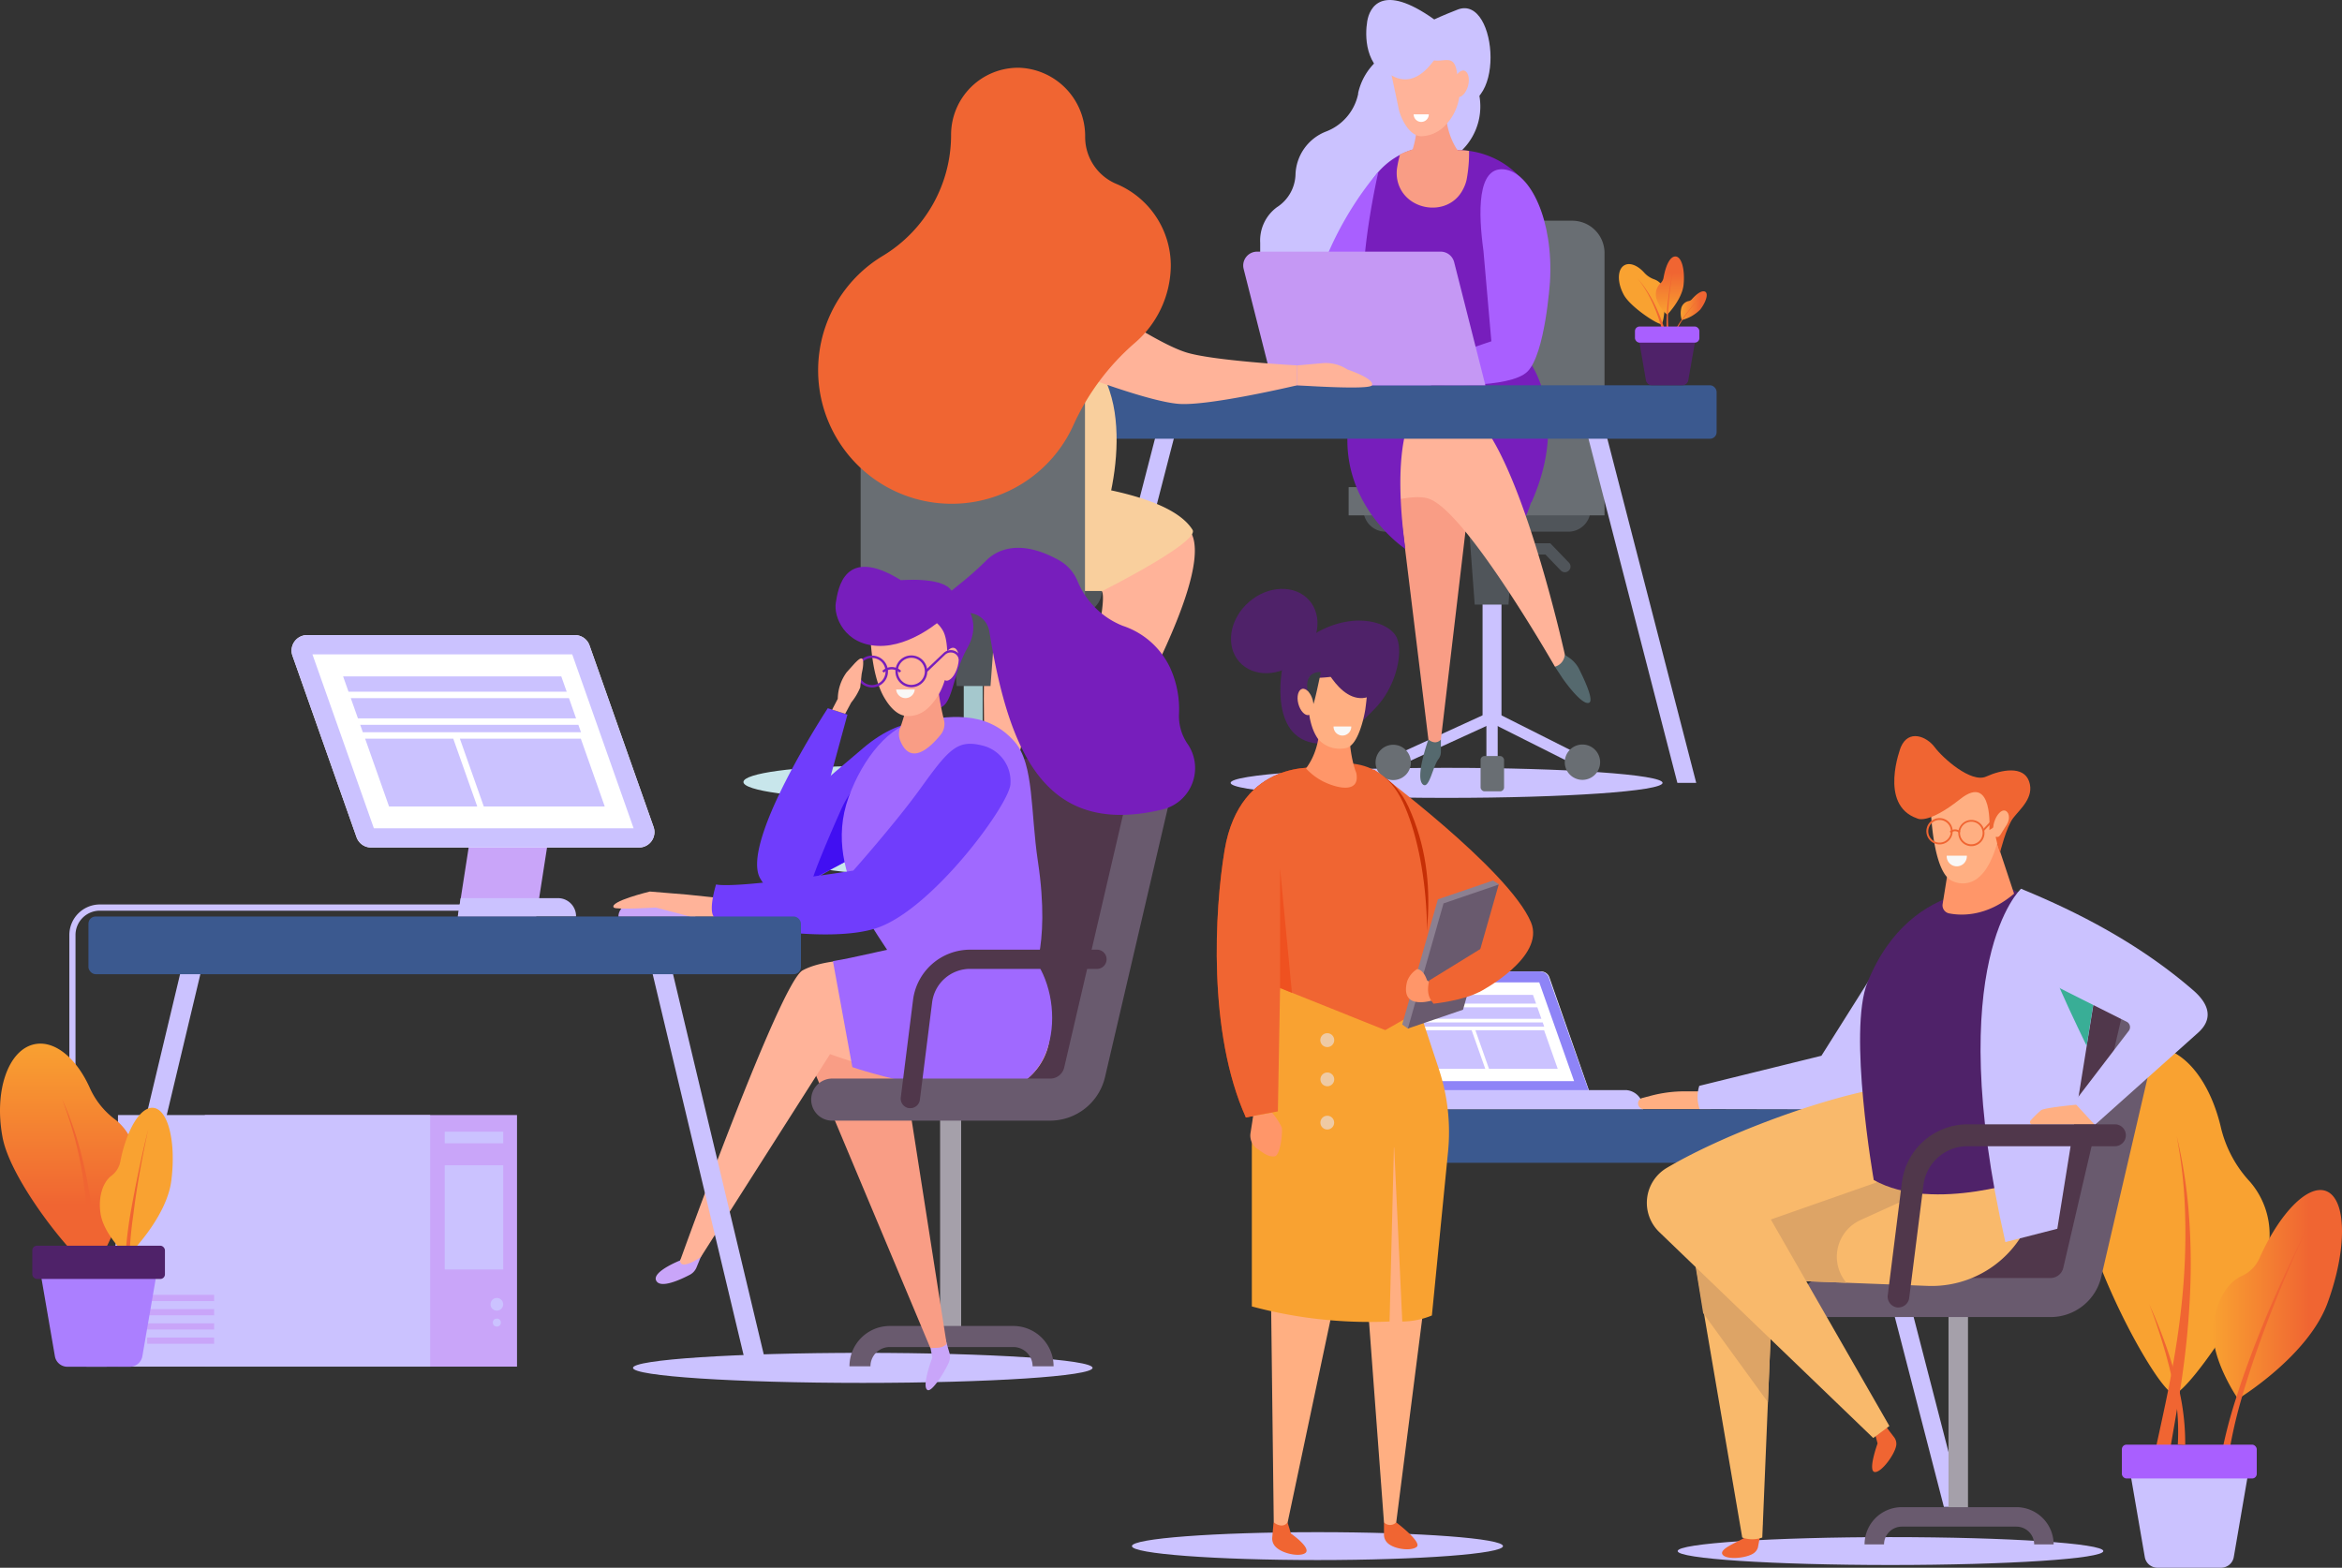 <svg xmlns="http://www.w3.org/2000/svg" xmlns:xlink="http://www.w3.org/1999/xlink" width="696" height="465.962" viewBox="0 0 696 465.962"><rect x="0" y="0" width="696" height="465.962" fill="#333333" stroke="none"/><defs><style>.a{fill:#f9a231;}.b{fill:#c8e6eb;}.c{fill:#50555a;}.d{fill:#cbc2ff;}.e{fill:#696e73;}.f{fill:#55696e;}.g{fill:#f99d85;}.h{fill:#771ebc;}.i{fill:#ffb399;}.j{fill:#a95fff;}.k{fill:#fff;}.l{fill:#3b598f;}.m{fill:#c598f4;}.n{fill:#823264;}.o{fill:#f9cf9d;}.p{fill:#a5c8cd;}.q{fill:#b4d7dc;}.r{fill:#f06532;}.s{fill:#4f2269;}.t{fill:url(#a);}.u{fill:url(#b);}.v{fill:#c9a5f9;}.w{fill:#50374b;}.x{fill:#a5a0aa;}.y{fill:#695a6e;}.z{fill:#703dfc;}.aa{fill:#410ff2;}.ab{fill:#a069ff;}.ac{fill:#f9f8f7;}.ad{fill:url(#c);}.ae{fill:#ab7fff;}.af{fill:url(#d);}.ag{fill:#8e84f7;}.ah{fill:#ffaf82;}.ai{fill:#f9b96b;}.aj{fill:#dda466;}.ak{fill:#ff9669;}.al{fill:#39ae96;}.am{fill:#c62f06;}.an{fill:#373c41;}.ao{fill:#8c8091;}.ap{fill:#efcaa3;}.aq{fill:#ef5120;}</style><linearGradient id="a" x1="0.503" y1="1" x2="0.503" y2="0.001" gradientUnits="objectBoundingBox"><stop offset="0" stop-color="#f9a231"/><stop offset="0.72" stop-color="#f06532"/></linearGradient><linearGradient id="b" x1="-0.005" y1="0.503" x2="1" y2="0.503" xlink:href="#a"/><linearGradient id="c" x1="0.5" y1="0" x2="0.5" y2="1" xlink:href="#a"/><linearGradient id="d" x1="0" y1="0.5" x2="1" y2="0.5" xlink:href="#a"/></defs><g transform="translate(0.002 0.002)"><g transform="translate(-0.002 -0.002)"><path class="a" d="M297.268,51.33a7.232,7.232,0,0,1-3.087-2.064c-1.9-2.1-4.212-3.037-5.806-2.165-2.148,1.158-2.232,5.118-.2,8.827s10.337,9.045,11.176,8.642,1.594-8.944.52-10.907a4.732,4.732,0,0,0-2.6-2.332Z" transform="translate(194.401 31.72)"/><path class="b" d="M201.651,140.415c0,2.6-15.673,4.715-35,4.715s-34.987-2.114-34.987-4.715,15.673-4.715,34.987-4.715S201.651,137.881,201.651,140.415Z" transform="translate(89.274 92.013)"/><path class="c" d="M286.514,104.828a1.678,1.678,0,0,1-1.208-.52l-4.548-4.732h-15.79a1.678,1.678,0,1,1,0-3.356h17.217l5.538,5.756a1.678,1.678,0,0,1-1.208,2.853Z" transform="translate(178.525 65.244)"/><path class="c" d="M302.39,96.828H248.038a6.6,6.6,0,0,1-6.578-6.578h67.491a6.578,6.578,0,0,1-6.561,6.578Z" transform="translate(163.723 61.197)"/><rect class="d" width="5.621" height="65.427" transform="translate(440.59 148.98)"/><path class="c" d="M271.883,116.23H261.848L260.17,93.61h13.391Z" transform="translate(176.409 63.475)"/><path class="d" d="M247.73,142.764l-1.41-3.054,30.188-13.81,27.5,13.844-1.493,2.987-26.077-13.106Z" transform="translate(167.019 85.369)"/><path class="e" d="M244.44,39.09h57.053a9.6,9.6,0,0,1,9.6,9.6v77.979H244.44Z" transform="translate(165.744 26.508)"/><ellipse class="d" cx="64.185" cy="4.464" rx="64.185" ry="4.464" transform="translate(365.716 228.217)"/><path class="d" d="M194.388,182.767,222.243,74.952l-5.252-1.342L188.8,182.767Z" transform="translate(128.018 49.914)"/><path class="d" d="M313.913,182.767,285.722,73.61l-5.252,1.342,27.839,107.814Z" transform="translate(190.174 49.914)"/><path class="d" d="M267.656,8.1A18.257,18.257,0,0,0,252.3,22.224a1.581,1.581,0,0,0,0,.268,15.321,15.321,0,0,1-9.565,11.193,14.2,14.2,0,0,0-9.061,12.921h0a11.981,11.981,0,0,1-5.538,9.582,12.283,12.283,0,0,0-4.95,10.555V81.425a2.014,2.014,0,0,0,3.591,1.275c2.3-2.853,5.37-5.823,8.138-5.789a10.991,10.991,0,0,0,10.622-9.179,9.666,9.666,0,0,1,6.712-7.266,14.4,14.4,0,0,0,8.592-7.618,15.287,15.287,0,0,1,11.931-8.575h.235a18.24,18.24,0,1,0-5.286-36.1Z" transform="translate(151.321 5.416)"/><rect class="e" width="53.412" height="8.39" transform="translate(400.787 144.785)"/><path class="f" d="M257.657,131.014v3.625a3.524,3.524,0,0,1-.738,2.182c-1.678,2.249-2.735,8.877-4.531,7.585-2.618-1.9,1.561-13.424,1.561-13.424Z" transform="translate(170.549 88.813)"/><path class="g" d="M275.167,65.955,261.558,181.27s-1.376,1.8-3.708,0L246.1,85.2c-.839-8.39,0-16.16,1.678-28.342Z" transform="translate(166.648 38.557)"/><path class="f" d="M275.38,119.521l2.131,3.239c.537.822,5.907,8.39,8.021,7.467,1.477-.688-1.326-6.712-3-10.068a9.01,9.01,0,0,0-3-3.356l-1.208-.822Z" transform="translate(186.722 78.643)"/><path class="d" d="M269.1,2.854c-4.8,1.879-6.93,2.92-6.93,2.92-15.606-11.109-19.247-3.49-19.918.554s-.889,13.676,7.618,17.1c4.564,1.846,8.155-1.141,10.5-4.313-.319,4.229.487,9.733,6.074,11.528C283.98,36.23,281.245-1.928,269.1,2.854Z" transform="translate(164.06 0.002)"/><path class="h" d="M271.693,27.042A25.355,25.355,0,0,1,289.8,34.727c7.367,7.87,2.752,29.517,3.356,55.543,0,0,11.746,15.908.369,41.464l-9.045-.52,3.138-11.9s-11.914,3.708-45.827-5.84c-3.457-10.656,2.215-17.452.94-22.3-3.356-12.9-9.162-35.239,2.752-54.083a22.2,22.2,0,0,1,26.211-10.051Z" transform="translate(161.597 17.581)"/><path class="g" d="M268.122,35.865a42.891,42.891,0,0,0,.738-8.592,20.137,20.137,0,0,0-3.356-.235,22.771,22.771,0,0,0-17.166,1.275,37.69,37.69,0,0,0-.873,4.011,10.672,10.672,0,0,0,0,3.1c1.51,9.682,15.1,11.964,19.549,3.356a11.2,11.2,0,0,0,1.108-2.92Z" transform="translate(167.719 17.584)"/><path class="g" d="M260.809,16s-2.366,10.521,3.641,18.559a18.341,18.341,0,0,1-5.219,3.943c-4.766,2.332-10.706,3.205-9.464-2.819,0,0,3.138-6.276,2.064-17.334Z" transform="translate(169.243 10.852)"/><path class="i" d="M266.336,14.752a15.1,15.1,0,0,1-3.541,15.455,10.068,10.068,0,0,1-7.266,3.222c-3.742-.268-6.108-5.89-6.578-8.239-.722-3.658-3.121-14.633-3.121-14.633a82.743,82.743,0,0,1,13.693.336c3.02.42,5.621-1.527,6.578,2.567A6.843,6.843,0,0,1,266.336,14.752Z" transform="translate(166.686 7.066)"/><path class="i" d="M257.51,15.883c-.571,2.148,0,4.162,1.141,4.48s2.618-1.191,3.188-3.356,0-4.162-1.141-4.48S258.064,13.719,257.51,15.883Z" transform="translate(174.454 8.468)"/><path class="d" d="M264.515,8.754s-6.293,15.774-15.807,10.286S242.9,6.069,252.181,5.734,264.615,3.15,264.515,8.754Z" transform="translate(164.866 3.398)"/><path class="g" d="M273.087,89.856l-.805,3.725,1.141,3.356a1.879,1.879,0,0,1-1.678,2.483h-4.212a1.678,1.678,0,0,1-1.544-2.165l1.678-4.514.873-3.792Z" transform="translate(180.306 60.315)"/><path class="h" d="M276.462,60.92s21.261,43.763-4.262,62.725L253.59,73.4Z" transform="translate(171.948 41.31)"/><path class="i" d="M246.4,102.966c5.655-1.678,11.511-2.819,14.817-1.477,11.31,4.564,37.135,49.8,37.135,49.8a4.011,4.011,0,0,0,2.937-3.658s-11.746-53.311-25.171-69.2a52.457,52.457,0,0,0-12.1-9.313L242.343,70.6S238.735,105.282,246.4,102.966Z" transform="translate(163.747 46.869)"/><path class="h" d="M265.908,71.649s-16.462-.386-10.068,47.153c0,0-17.217-11.31-17.217-32.269a53.5,53.5,0,0,1,3.994-21.143Z" transform="translate(161.795 44.34)"/><path class="g" d="M254.58,68.62s8.625,1.443,11.226,3.776a22.251,22.251,0,0,1,3.994,6.36,1.024,1.024,0,0,1-1.443,1.326L259.765,75.3l-8.155-3.071Z" transform="translate(170.605 46.53)"/><path class="j" d="M271.053,54.267,273.4,81.115,250.43,88.851l6.343,5.185s22.033,1.292,27.335-3.91S290.82,63.4,290.82,63.4c1.091-18.173-5.789-32.638-13.726-33.393S269.493,42.873,271.053,54.267Z" transform="translate(169.805 20.326)"/><path class="j" d="M252.873,30.46s-19.532,21.244-21.7,51.113c-.839,11.478,33.276,17.8,33.276,17.8l4.313-5.319L250.306,80.1a80.545,80.545,0,0,1-1.846-17.015C248.443,49.825,252.873,30.46,252.873,30.46Z" transform="translate(156.74 20.656)"/><path class="k" d="M250.36,20.25a2.249,2.249,0,1,0,4.5,0Z" transform="translate(169.758 13.734)"/><rect class="l" width="196.146" height="15.891" rx="1.95" transform="translate(313.998 114.513)"/><path class="m" d="M292.139,84.289H229.061L220.3,49.722a4.128,4.128,0,0,1,4.011-5.152h54.536a4.145,4.145,0,0,1,4.011,3.121Z" transform="translate(149.29 30.224)"/><circle class="e" cx="5.252" cy="5.252" r="5.252" transform="translate(408.791 221.354)"/><path class="e" d="M287.625,137.122a5.252,5.252,0,1,1-5.235-5.252,5.252,5.252,0,0,1,5.235,5.252Z" transform="translate(187.902 89.417)"/><rect class="d" width="3.356" height="16.831" transform="translate(441.731 213.131)"/><rect class="e" width="6.981" height="10.488" rx="1.15" transform="translate(440.003 224.71)"/><path class="i" d="M175.521,182.845s-5.034-68.43,4.8-86.05c5.89-10.572,21.479-9.162,17.619,11.075L180.555,180.5Z" transform="translate(118.14 61.229)"/><path class="b" d="M241.578,154.514c0,2.467-22.184,4.48-49.553,4.48s-49.536-2.014-49.536-4.48S164.674,150,192.009,150,241.578,152.047,241.578,154.514Z" transform="translate(96.617 101.709)"/><path class="n" d="M175.109,146.761s4.145,10.068,8.592,10.068-3.557-12.434-3.557-12.434S173.431,141.29,175.109,146.761Z" transform="translate(118.552 97.314)"/><path class="n" d="M187.573,142.36l-1.292,4.85a3.742,3.742,0,0,0,.738,3.356c2.5,3.037,8.189,9.431,10.588,7.8,3-2.014-5.235-12.082-5.235-12.082Z" transform="translate(126.224 96.529)"/><path class="i" d="M172,119.283l38.78-.839c3.1,4.044-14.1,64.823-14.1,64.823a8.055,8.055,0,0,0,5.252,2.316s44.586-69.656,35.239-84.775C227.375,85.085,172,84.38,172,84.38Z" transform="translate(116.626 57.216)"/><path class="o" d="M196.449,118.528H210.8s29.181-14.649,26.983-18.257C228,84.548,172,84.38,172,84.38v34.9l22.553-.487A6.712,6.712,0,0,1,196.449,118.528Z" transform="translate(116.626 57.216)"/><path class="o" d="M195.194,49.11s25.422,16.78,28.929,40.055-9.766,49.016-9.766,49.016H172.289s-15.941-13.995-14.163-43.243S195.194,49.11,195.194,49.11Z" transform="translate(107.125 33.302)"/><path class="c" d="M160.142,119.248a1.678,1.678,0,0,1-1.225-2.836l5.538-5.772h17.217a1.678,1.678,0,1,1,0,3.356H165.9l-4.547,4.732A1.678,1.678,0,0,1,160.142,119.248Z" transform="translate(107.442 75.022)"/><rect class="p" width="5.621" height="65.427" transform="translate(292.033 238.604) rotate(180)"/><path class="c" d="M170.108,130.65H180.16l1.678-22.62H168.43Z" transform="translate(114.206 73.252)"/><path class="q" d="M212.178,157.184,183.45,144.045l-26.06,13.122-1.51-3,27.5-13.844,30.188,13.81Z" transform="translate(105.696 95.146)"/><path class="e" d="M186.72,151.576a5.252,5.252,0,1,0,5.252-5.236,5.252,5.252,0,0,0-5.252,5.236Z" transform="translate(126.607 99.228)"/><path class="e" d="M153.2,151.576a5.252,5.252,0,1,0,5.252-5.236,5.252,5.252,0,0,0-5.252,5.236Z" transform="translate(103.879 99.228)"/><rect class="q" width="3.356" height="16.831" transform="translate(287.536 237.329)"/><rect class="e" width="6.981" height="10.488" rx="1.15" transform="translate(292.603 259.412) rotate(180)"/><path class="c" d="M154.9,104.68a6.578,6.578,0,0,0,6.578,6.561H215.83a6.561,6.561,0,0,0,6.561-6.561Z" transform="translate(105.032 70.981)"/><path class="e" d="M.017,0H57.07a9.6,9.6,0,0,1,9.6,9.6V78a9.6,9.6,0,0,1-9.6,9.6H9.6A9.6,9.6,0,0,1,0,78V0Z" transform="translate(322.439 177.372) rotate(180)"/><path class="i" d="M181.107,61.994a11.746,11.746,0,0,0,7.417,11.427c10.907,4.279,30.373,11.511,38.947,12.2,8.91.722,35.239-5.521,35.239-5.521V74.193s-25.171-1.376-33.074-3.893c-7.014-2.232-19.717-10.32-30.2-17.519a11.746,11.746,0,0,0-18.341,9.212Z" transform="translate(122.79 34.413)"/><path class="r" d="M249.7,70.817a26.345,26.345,0,0,0-16.143-24.281,15.1,15.1,0,0,1-9.313-13.877h0A20.355,20.355,0,0,0,204.7,12a19.935,19.935,0,0,0-20.3,19.918h0A41.951,41.951,0,0,1,164.121,67.9a39.686,39.686,0,1,0,56.751,50.056,71.551,71.551,0,0,1,17.972-24.03A30.641,30.641,0,0,0,249.7,70.817Z" transform="translate(98.244 8.138)"/><path class="i" d="M229.77,65.006l7.3-.654a11.746,11.746,0,0,1,7.551,1.863s8.172,2.718,7.3,4.7c-.654,1.477-22.15,0-22.15,0Z" transform="translate(155.797 43.6)"/><path class="s" d="M303.256,74.315h-9.011a1.829,1.829,0,0,1-1.812-1.51L290.1,59.28h17.3l-2.366,13.525a1.829,1.829,0,0,1-1.779,1.51Z" transform="translate(196.703 40.198)"/><path class="r" d="M290,49.32a28.989,28.989,0,0,1,2.953,3.893,38.067,38.067,0,0,1,2.383,4.279,48.663,48.663,0,0,1,1.9,4.531c.554,1.544,1.074,3.071,1.594,4.615l-.839.269c-.453-1.561-.906-3.138-1.376-4.665a46.626,46.626,0,0,0-1.678-4.564,37.423,37.423,0,0,0-2.165-4.346A28.412,28.412,0,0,0,290,49.32Z" transform="translate(196.635 33.444)"/><path class="t" d="M301.493,53.824c.453-4.464-.571-8.206-2.282-8.39s-3.021,2.635-3.675,6.326a2.785,2.785,0,0,1-.973,1.678,4.648,4.648,0,0,0-1.141,4.514,10.773,10.773,0,0,0,3.205,4.782S301.057,58.22,301.493,53.824Z" transform="translate(198.835 30.803)"/><path class="r" d="M297.374,46.93c-.621,3.255-1.124,6.544-1.46,9.85-.151,1.678-.269,3.356-.319,5.034a34.477,34.477,0,0,0,.2,4.933h-.571a35.78,35.78,0,0,1,0-5.034,42.488,42.488,0,0,1,.453-5.034C296.065,53.441,296.669,50.169,297.374,46.93Z" transform="translate(200.119 31.824)"/><path class="u" d="M303.487,56.992c1.678-2.232,2.383-4.547,1.544-5.2s-2.484.369-4.044,2.148a1.678,1.678,0,0,1-1.057.571,2.92,2.92,0,0,0-2.1,2.03,6.8,6.8,0,0,0,.134,3.591A11.545,11.545,0,0,0,303.487,56.992Z" transform="translate(201.824 34.984)"/><path class="r" d="M304.472,52.39c-1.41,1.527-2.752,3.121-4.011,4.766-.621.822-1.225,1.678-1.8,2.534a21.246,21.246,0,0,0-1.527,2.685l-.319-.151a22.734,22.734,0,0,1,1.678-2.685c.6-.856,1.242-1.678,1.9-2.5A55.729,55.729,0,0,1,304.472,52.39Z" transform="translate(201.26 35.526)"/><rect class="j" width="19.146" height="4.799" rx="1.37" transform="translate(485.88 97.044)"/><path class="v" d="M132.392,163.882H109.52a3.742,3.742,0,0,1,3.742-3.742h19.13Z" transform="translate(74.262 108.585)"/><path class="i" d="M141.242,159.94l-10.756-1.124-11.008-.906s-12.183,2.937-10.739,4.749c.587.738,12.485,0,12.485,0l10.4,2.735h10.521Z" transform="translate(73.652 107.073)"/><path class="h" d="M178.815,121.972c-4.917,8.642-4.128,18.005-9.229,18.005s-9.246-8.055-9.246-18.005S164.485,104,169.586,104,184.521,111.92,178.815,121.972Z" transform="translate(108.721 70.52)"/><rect class="v" width="92.779" height="74.774" transform="translate(60.866 331.416)"/><rect class="d" width="92.779" height="74.774" transform="translate(35.058 331.416)"/><path class="w" d="M214.643,232.834h-54.6V134.4l75.378.151Z" transform="translate(108.517 91.132)"/><path class="d" d="M248.676,244.084c0,2.467-30.574,4.464-68.279,4.464s-68.3-2-68.3-4.464,30.574-4.464,68.3-4.464S248.676,241.617,248.676,244.084Z" transform="translate(76.012 162.476)"/><rect class="x" width="6.259" height="70.377" transform="translate(279.38 326.835)"/><path class="y" d="M211.1,246.841h-6.242a5.722,5.722,0,0,0-5.722-5.722H162.4a5.722,5.722,0,0,0-5.722,5.722H150.44A11.981,11.981,0,0,1,162.4,234.86h36.732A11.981,11.981,0,0,1,211.1,246.841Z" transform="translate(102.008 159.248)"/><path class="z" d="M155.087,125.44l5.84,1.9-9.2,33.779c-1.007,3.792-10.169,20.841-10.169,20.841a13.525,13.525,0,0,1-6.377-5.638C128.406,166.116,155.087,125.44,155.087,125.44Z" transform="translate(90.917 85.057)"/><path class="z" d="M137.55,157.693c3.507-3.071,15.774-13.794,25.825-22.251,11.881-10.068,25.54-10.974,22.754,3.977,0,0-1.93,16.277-29.5,30.624-6.125,3.188-13.156,7.82-17.418,10.169C139.211,180.212,137.584,162.24,137.55,157.693Z" transform="translate(93.268 86.801)"/><path class="aa" d="M143.954,168.114c1.393-4.464,6.712-16.68,8.659-20.976a33.561,33.561,0,0,1,7.367-10.068v22.352c-2.316,1.493-4.85,2.97-7.669,4.447s-5.705,3-8.39,4.48A1.679,1.679,0,0,1,143.954,168.114Z" transform="translate(97.587 92.942)"/><path class="v" d="M169.592,236.73l1.41,4.833a4.262,4.262,0,0,1-.185,2.886c-1.275,2.886-5.034,8.91-6.326,8.172-1.863-1.024,1.426-9.615,1.426-9.615l-.537-2.886Z" transform="translate(111.148 160.516)"/><path class="g" d="M169.943,174.05l16.78,107.395c-1.326,1.292-2.551,1.124-4.85,1.191L139.52,181.685Z" transform="translate(94.604 118.016)"/><path class="ab" d="M171.517,128.214c8.39-1.225,20.371-3.792,29.013,6.242,5.705,6.595,4.615,20.774,6.83,35.44,3.994,26.563-2.4,36.061-2.4,36.061s-31.883,3.071-39.753-4.866c-.94-5.118-22.771-26.379-14.1-50.241C155.391,139.021,163.445,129.389,171.517,128.214Z" transform="translate(101.085 86.109)"/><path class="g" d="M162.217,122.13h8.675a78.59,78.59,0,0,0,1.678,9.011,5.034,5.034,0,0,1-.973,4.413c-2.869,3.557-8.927,9.6-12.048,1.678a5.034,5.034,0,0,1,0-3.658A48.865,48.865,0,0,0,162.217,122.13Z" transform="translate(107.951 82.812)"/><path class="i" d="M177.071,122.418a19.7,19.7,0,0,1-3.474,11.629c-1.443,1.9-3.809,5.152-8.39,5.034-2.819,0-5.034-2.45-6.544-4.866-5.034-7.836-4.547-23.157-4.547-23.157s16.059-6.611,21.513,2.484C176.819,115.437,177.071,118.978,177.071,122.418Z" transform="translate(104.491 73.731)"/><path class="ac" d="M164.231,122.13a2.769,2.769,0,0,1-5.521,0Z" transform="translate(107.615 82.812)"/><path class="h" d="M179.9,115.677s-9.28,8.625-19.314,8.222-13.206-8.776-12.535-12.82,2.433-17.217,19.331-6.712C167.4,104.417,191.449,102.1,179.9,115.677Z" transform="translate(100.332 68.072)"/><path class="i" d="M166.926,119c-.688,2.668-.2,5.034,1.091,5.454s2.92-1.561,3.625-4.229.218-5.118-1.091-5.454S167.631,116.319,166.926,119Z" transform="translate(112.975 77.8)"/><path class="v" d="M130.146,222.15l-1.9,4.648a4.33,4.33,0,0,1-1.947,2.148c-2.786,1.46-8.91,4.313-10.068,1.678s7.115-5.907,7.115-5.907l2.752-3.608Z" transform="translate(78.74 149.925)"/><path class="i" d="M229.5,196.91c3.356-10.454-3.927-21.378-14.767-23.207-17.183-2.886-46.683-6.611-57.892-.487-6.712,3.675-36.4,86.3-36.4,86.3.185,3.021,6.142-1.074,6.142-1.074L165.009,198.1s46.264,16.7,57.993,7.8a18.307,18.307,0,0,0,6.494-8.994Z" transform="translate(81.667 115.209)"/><path class="ab" d="M147.51,173.285c12.971-2.131,34.735-8.927,49-7.283,16.394,1.879,21.714,30.758,9.38,41.716-.386.336-.789.671-1.225,1.007-10.823,8.206-45.206-1.779-51.382-3.943Z" transform="translate(100.021 112.388)"/><path class="z" d="M206.741,132.327a10.907,10.907,0,0,1,8.071,11.276c0,5.672-22.687,36.8-39.333,42.756-14.549,5.185-46.851-.856-48.814-3.222-1.678-2.114.654-9.582.654-9.582,6.8,1.275,40.793-4.128,40.793-4.128s12.7-14.314,19.985-24.449C196.656,133.083,199.14,130.347,206.741,132.327Z" transform="translate(85.476 89.328)"/><path class="y" d="M214.7,242.067H150.25a6.259,6.259,0,1,1,0-12.5H214.7a4.262,4.262,0,0,0,4.162-3.356l20.22-86.906a6.259,6.259,0,1,1,12.183,2.836L230.981,229.1A16.78,16.78,0,0,1,214.7,242.067Z" transform="translate(97.415 91.01)"/><path class="v" d="M104.381,171.781H81.09l3.625-23.291h23.291Z" transform="translate(54.986 100.686)"/><path class="w" d="M162.375,215.313h-.369a2.853,2.853,0,0,1-2.467-3.188l3.641-29a17.1,17.1,0,0,1,16.931-14.918H217.9a2.853,2.853,0,0,1,0,5.705h-37.79a11.377,11.377,0,0,0-11.26,9.934l-3.641,28.98A2.853,2.853,0,0,1,162.375,215.313Z" transform="translate(108.162 114.057)"/><path class="d" d="M21.341,293.622l30.054-126L45.74,166.04,15.3,293.622Z" transform="translate(10.377 112.585)"/><path class="d" d="M150.371,293.622,119.932,166.04l-5.672,1.577,30.07,126Z" transform="translate(77.476 112.585)"/><path class="k" d="M159.206,169.493a4.581,4.581,0,0,1-4.329,6.125H75.271a4.581,4.581,0,0,1-4.329-3.071L51.9,118.615a4.6,4.6,0,0,1,4.346-6.125h79.606a4.581,4.581,0,0,1,4.329,3.071Z" transform="translate(35.014 76.276)"/><path class="d" d="M127.21,124.347,125.6,119.8H60.76l1.611,4.547Z" transform="translate(41.201 81.233)"/><path class="d" d="M129.074,129.674l-2.114-6.024H62.12l2.131,6.024Z" transform="translate(42.123 83.843)"/><path class="d" d="M129.4,130.578l-.772-2.2H63.79l.772,2.2Z" transform="translate(43.256 87.05)"/><path class="d" d="M64.66,130.83,71.775,151H97.986l-7.132-20.17Z" transform="translate(43.846 88.711)"/><path class="d" d="M81.44,130.83,88.555,151H124.5l-7.115-20.17Z" transform="translate(55.223 88.711)"/><path class="d" d="M135.042,118.212l18.24,51.684H76.093L57.836,118.212h77.19m.805-5.722H56.242a4.6,4.6,0,0,0-4.346,6.125l19.046,53.932a4.581,4.581,0,0,0,4.329,3.071h79.606a4.581,4.581,0,0,0,4.329-6.125l-19.029-53.932a4.581,4.581,0,0,0-4.329-3.071Z" transform="translate(35.014 76.276)"/><path class="d" d="M116.191,164.534H81.07l.856-5.454h28.913a5.37,5.37,0,0,1,5.386,5.387Z" transform="translate(54.972 107.866)"/><path class="h" d="M239.909,155.458a14.616,14.616,0,0,1-2.651-9.061,29.618,29.618,0,0,0-2.685-13.81A23.8,23.8,0,0,0,220.511,120.2a24.2,24.2,0,0,1-13.424-13.324,12.652,12.652,0,0,0-5.47-6.142c-12.4-6.93-19.18-2.517-21.815.235a93.615,93.615,0,0,1-7.568,6.712l-5.4,4.4,5.672,4.547h0a6.595,6.595,0,0,1,8.39,5.286c6.058,37.4,17.334,61.014,51.432,52.892a12.669,12.669,0,0,0,7.585-19.348Z" transform="translate(113.121 65.795)"/><path class="h" d="M156.743,119.811l-.5-.487a3.943,3.943,0,0,1,2.819-1.175h0a3.977,3.977,0,0,1,2.8,1.141l-.5.5a3.356,3.356,0,0,0-2.3-.94h0a3.255,3.255,0,0,0-2.316.956Z" transform="translate(105.941 80.114)"/><path class="h" d="M156.352,125.584a4.732,4.732,0,1,1,0-9.464h0a4.749,4.749,0,0,1,4.732,4.715h0a4.749,4.749,0,0,1-4.715,4.749Zm0-8.759h0a4.027,4.027,0,1,0,0,8.055h0a4.044,4.044,0,0,0,4.01-4.044h0a4.144,4.144,0,0,0-1.191-2.853,4.044,4.044,0,0,0-2.819-1.158Z" transform="translate(102.808 78.737)"/><path class="h" d="M163.312,125.554a4.732,4.732,0,1,1,0-9.464h0a4.732,4.732,0,0,1,4.732,4.715h0a4.749,4.749,0,0,1-4.715,4.749Zm0-8.759h0a4.027,4.027,0,0,0,0,8.055h0a4.145,4.145,0,0,0,2.853-1.191,4.044,4.044,0,0,0,1.158-2.853h0a4.011,4.011,0,0,0-4.027-4.01Z" transform="translate(107.527 78.717)"/><path class="h" d="M164.34,121.694l-.47-.52,5.47-5.185a3.088,3.088,0,0,1,2.114-.839h0a3.054,3.054,0,0,1,2.819,1.879l.336.789-.638.269-.336-.789a2.349,2.349,0,0,0-2.181-1.443h0a2.417,2.417,0,0,0-1.678.638Z" transform="translate(111.114 78.08)"/><path class="i" d="M147.37,131.84l1.678-3.222a13.642,13.642,0,0,1,2.668-7.92l2.433-2.7c.47-.436,1.561-1.678,2.131-1.309s.235,2.752.1,3.356l-.235,1.175-.436,4.044a17.821,17.821,0,0,1-2.668,4.464l-1.8,3.356Z" transform="translate(99.926 79.076)"/><rect class="l" width="211.752" height="17.15" rx="2.14" transform="translate(26.281 272.4)"/><path class="d" d="M28.758,242.088H21.341a9.061,9.061,0,0,1-9.061-9.061V169.261a9.078,9.078,0,0,1,9.061-9.061H133.485v1.846H21.341a7.232,7.232,0,0,0-7.232,7.216v63.766a7.232,7.232,0,0,0,7.232,7.216h7.417Z" transform="translate(8.33 108.625)"/><rect class="v" width="19.902" height="1.846" transform="translate(43.733 384.862)"/><rect class="v" width="19.902" height="1.846" transform="translate(43.733 389.091)"/><rect class="v" width="19.902" height="1.846" transform="translate(43.733 393.319)"/><rect class="v" width="19.902" height="1.846" transform="translate(43.733 397.548)"/><rect class="d" width="17.385" height="3.44" transform="translate(132.166 336.367)"/><path class="d" d="M90.629,231.746a1.879,1.879,0,1,1-1.863-1.846A1.879,1.879,0,0,1,90.629,231.746Z" transform="translate(58.905 155.885)"/><circle class="d" cx="1.191" cy="1.191" r="1.191" transform="translate(146.463 391.91)"/><rect class="d" width="17.385" height="30.96" transform="translate(132.166 346.351)"/><path class="ad" d="M34.267,207.437a23.828,23.828,0,0,1-7.685-9.665C22.672,189.2,16.345,183.861,10.388,185,2.435,186.529-1.861,198.963.773,212.79s23.593,39.082,26.647,38.679c2.7-.352,14.129-26.714,12.72-34.031A15.824,15.824,0,0,0,34.267,207.437Z" transform="translate(0.002 125.338)"/><path class="r" d="M11,194.7A98.7,98.7,0,0,1,16.42,210a129.36,129.36,0,0,1,3.188,15.975c.755,5.387,1.208,10.807,1.443,16.243s.252,10.84.386,16.26h-3c.117-5.387.336-10.823.369-16.193s-.185-10.756-.671-16.126A112.865,112.865,0,0,0,11,194.7Z" transform="translate(7.462 132.018)"/><path class="a" d="M38.921,217.836c1.443-11.377-.923-21.043-5.269-21.6-3.876-.487-8,6.393-9.884,15.925a6.88,6.88,0,0,1-2.6,4.212c-2.685,1.98-4.078,6.561-3.239,11.528,1.057,6.209,7.92,12.468,7.92,12.468S37.511,229.079,38.921,217.836Z" transform="translate(11.995 133.046)"/><path class="r" d="M29.1,200c-1.812,8.39-3.356,16.78-4.4,25.171a122.277,122.277,0,0,0-1.057,25.372l-1.51.117a125.382,125.382,0,0,1,1.678-25.59C25.323,216.646,27,208.39,29.1,200Z" transform="translate(14.953 135.612)"/><path class="ae" d="M33.944,254.59H15.368a3.759,3.759,0,0,1-3.708-3.121L6.86,223.63H42.451l-4.8,27.839A3.775,3.775,0,0,1,33.944,254.59Z" transform="translate(4.655 151.634)"/><rect class="s" width="39.417" height="9.884" rx="1.37" transform="translate(9.602 370.246)"/><path class="d" d="M404.467,290.407H385.589a3.826,3.826,0,0,1-3.776-3.188L376.93,258.91h36.2l-4.866,28.309a3.843,3.843,0,0,1-3.792,3.188Z" transform="translate(255.578 175.555)"/><path class="a" d="M419.016,225.394a35.81,35.81,0,0,1-8.642-16.462c-3.356-13.76-11.176-23.493-20.3-23.493-12.183,0-22.049,17.15-22.049,38.326s23.795,64.487,28.493,64.756c4.094.235,28.426-35.474,28.426-46.7a23.962,23.962,0,0,0-5.923-16.428Z" transform="translate(249.536 125.739)"/><path class="r" d="M388.327,201.26A144.468,144.468,0,0,1,392,225.407a192.487,192.487,0,0,1,.185,24.5c-.419,8.155-1.275,16.311-2.483,24.4s-2.7,16.076-4.027,24.113l-4.346-.839c1.678-7.937,3.524-15.908,5.034-23.828s2.769-15.958,3.557-24.013a195.439,195.439,0,0,0,.923-24.281,144.991,144.991,0,0,0-2.517-24.2Z" transform="translate(258.561 136.466)"/><path class="af" d="M425.958,244.341c5.907-16.109,5.689-31.01-.487-33.276-5.47-2-13.81,6.712-19.734,19.935a10.37,10.37,0,0,1-5.2,5.286c-4.581,2-8.155,8.189-8.575,15.74-.554,9.414,7.383,20.841,7.383,20.841S420.135,260.282,425.958,244.341Z" transform="translate(265.75 142.921)"/><path class="r" d="M420.159,216.17a375.49,375.49,0,0,0-14.834,35.222c-2.181,5.974-4.178,12.015-5.923,18.123a138.887,138.887,0,0,0-4.01,18.458l-2.182-.336a138.622,138.622,0,0,1,4.682-18.593c1.913-6.108,4.111-12.115,6.46-18.056C409.017,239.126,414.387,227.631,420.159,216.17Z" transform="translate(266.616 146.575)"/><rect class="j" width="40.088" height="10.051" rx="1.37" transform="translate(630.578 429.381)"/><path class="r" d="M380.62,231c1.51,3.255,2.869,6.595,4.128,9.968s2.416,6.8,3.356,10.27a70.745,70.745,0,0,1,3.222,21.6l-2.2-.168a69.859,69.859,0,0,0-2.081-21.093c-.805-3.49-1.779-6.93-2.853-10.354S381.962,234.356,380.62,231Z" transform="translate(258.079 156.631)"/><path class="w" d="M389.686,265.966H339.11V172.6h66.132Z" transform="translate(229.934 117.033)"/><path class="d" d="M423.617,276.4c0,2.282-28.325,4.145-63.245,4.145s-63.262-1.863-63.262-4.145,28.325-4.145,63.262-4.145S423.617,274.123,423.617,276.4Z" transform="translate(201.456 184.607)"/><path class="d" d="M361.1,311.007,332.912,201.85l-5.252,1.359,27.856,107.8Z" transform="translate(222.17 136.866)"/><rect class="l" width="196.146" height="15.891" rx="1.95" transform="translate(393.202 329.722)"/><rect class="x" width="5.789" height="65.192" transform="translate(579.062 385.651)"/><path class="y" d="M392.835,273.553H324.79a5.806,5.806,0,0,1,0-11.6h68.045a3.927,3.927,0,0,0,3.843-3.054l18.744-80.546a5.79,5.79,0,1,1,11.276,2.635L407.97,261.538A15.472,15.472,0,0,1,392.835,273.553Z" transform="translate(216.499 117.904)"/><path class="y" d="M386.408,278.025h-5.789a5.286,5.286,0,0,0-5.286-5.286H341.3a5.3,5.3,0,0,0-5.3,5.286H330.21A11.092,11.092,0,0,1,341.3,266.95h34.031a11.092,11.092,0,0,1,11.075,11.075Z" transform="translate(223.899 181.006)"/><path class="k" d="M306.692,207.93H255.932l-11.411-32.386a2.6,2.6,0,0,1,2.45-3.474h45.307a2.6,2.6,0,0,1,2.45,1.678Z" transform="translate(165.696 116.674)"/><path class="ag" d="M291.775,175.315l10.354,29.349H258.264l-10.354-29.349h43.864m.453-3.255H246.921a2.6,2.6,0,0,0-2.45,3.474l11.411,32.386h50.761l-12.048-34.115a2.6,2.6,0,0,0-2.45-1.678Z" transform="translate(165.663 116.667)"/><path class="d" d="M317.939,198.785H258.267a7.484,7.484,0,0,1-7-5.705H312.9a5.437,5.437,0,0,1,5.034,5.705Z" transform="translate(170.375 130.92)"/><path class="ah" d="M291.226,195.314l2.8-.738a39.1,39.1,0,0,1,9.951-1.275h7.769v5.269H291.612a1.678,1.678,0,0,1-.386-3.255Z" transform="translate(196.702 131.069)"/><path class="d" d="M377.495,165.27c9.1,18.744-29.768,52.405-34.97,52.388l-41.28-.084a11.026,11.026,0,0,1-.1-6.9l36.3-8.944,19.348-30.725Z" transform="translate(203.849 112.063)"/><path class="r" d="M317,269.8l-1.376,7.232a3.239,3.239,0,0,1-1.242,1.678c-2.114,1.493-8.038,2.047-9.229.436s3.876-3.49,6.511-5.034l.621-3.172Z" transform="translate(206.788 182.939)"/><path class="ai" d="M402.113,207.579l-.1-.889L312.2,214.778a13.76,13.76,0,0,0-12.35,15.925l14.716,86.134a8.843,8.843,0,0,0,5.957,0l3.188-76.569,46,1.779a31.413,31.413,0,0,0,32.4-34.467Z" transform="translate(203.194 140.148)"/><path class="aj" d="M349.694,222.5l15.371-6.981,36.917-8.826-89.809,8.088a13.76,13.76,0,0,0-12.35,15.925l3.155,19.432,19.23,26.463,1.527-36.33,21.815.839h0a11.947,11.947,0,0,1,4.145-18.609Z" transform="translate(203.173 140.148)"/><path class="r" d="M335.526,252.57l2.567,3.356a3.221,3.221,0,0,1,.638,2.3c-.319,2.668-4.346,8.122-6.326,8.038-2.3-.084.772-8.508.772-8.508l-.839-3.071Z" transform="translate(224.809 171.256)"/><path class="ai" d="M356.1,193.34c-18.458,4.145-43.478,13.793-58.547,22.7a12.065,12.065,0,0,0-2.2,19.063l63.581,61.2,4.8-3.557L328.5,231.364l31.346-10.991C358.6,211.01,356.368,200.841,356.1,193.34Z" transform="translate(197.758 131.096)"/><path class="s" d="M333.482,244s-7.736-44.166-1.863-58.731c13.223-32.722,43.142-27.587,43.142-27.587s20.976,7.669,19.734,52.858l-5.957,34.937-7.518-2.265S351.353,254.065,333.482,244Z" transform="translate(223.362 106.717)"/><path class="ak" d="M346.183,156.508l-2.131,13.257a2.433,2.433,0,0,0,1.93,2.769c3.641.722,11.26,1.007,19.3-5.856L358.4,145.92Z" transform="translate(233.264 98.943)"/><path class="d" d="M362.779,157.42s-23.627,21.6-4.648,105.012l15.438-3.96,11.746-73.045S382.228,172.388,362.779,157.42Z" transform="translate(237.828 106.741)"/><path class="ah" d="M375.013,195.57s-11.041.956-12.2,1.8a28.992,28.992,0,0,0-3.121,3.071.7.7,0,0,0,.537,1.175h18.458Z" transform="translate(243.768 132.608)"/><path class="al" d="M376.707,203.547l2.987-18.677s-2.853-12.233-20.724-26.63C362.7,174.131,369.626,188.881,376.707,203.547Z" transform="translate(243.4 107.297)"/><path class="d" d="M357.92,157.42c19.281,7.887,36.8,17.636,51.466,30.423,5.2,4.665,5.034,8.86,1.208,12.317l-30.725,27.453-6.175-6.712,16.243-21.244a1.8,1.8,0,0,0-.621-2.718L359.564,182Z" transform="translate(242.688 106.741)"/><path class="ah" d="M341.93,145.79s.47,19.8,6.628,21.982a7.081,7.081,0,0,0,7.467-1.057c3.356-2.635,5.353-8.256,6.712-14.414,2.249-9.867-2.215-12.669-5.034-12.669S342.618,135.722,341.93,145.79Z" transform="translate(231.846 94.173)"/><path class="r" d="M337.414,133.668s-6.712,17.166,4.833,21.16c0,0,2.987,2.064,12.854-5.756s8.625,9.246,8.625,9.246l1.158-.738,2.148-4.128s1.108-2.014,1.829.352-3.239,6.611-3.239,6.611l.621,2.635L366.9,165s1.863-7.6,3.91-10.27,6.377-6.158,4.732-10.89-8.222-3.49-12.736-1.443-12.954-5.538-15.321-8.726S339.713,128.232,337.414,133.668Z" transform="translate(227.469 88.407)"/><path class="ac" d="M344.763,151.56a3,3,0,1,0,5.991,0Z" transform="translate(233.762 102.767)"/><path class="r" d="M350.7,153.03a3.893,3.893,0,1,1,2.77-1.14,3.91,3.91,0,0,1-2.77,1.14Zm0-7.266a3.356,3.356,0,1,0,3.356,3.356A3.356,3.356,0,0,0,350.7,145.764Z" transform="translate(235.141 98.462)"/><path class="r" d="M345.087,152.72a3.91,3.91,0,1,1,3.893-3.893,3.91,3.91,0,0,1-3.893,3.893Zm0-7.249a3.356,3.356,0,1,0,3.356,3.356A3.356,3.356,0,0,0,345.087,145.471Z" transform="translate(231.324 98.251)"/><path class="r" d="M345.676,147.957l-.386-.386a2.232,2.232,0,0,1,3.188,0l-.386.386a1.678,1.678,0,0,0-2.416,0Z" transform="translate(234.124 99.608)"/><path class="r" d="M351.506,149.289l-.386-.386,4.011-4.229a2,2,0,0,1,1.443-.6,2.047,2.047,0,0,1,1.443.671l.7.839-.4.352-.722-.839a1.477,1.477,0,0,0-1.024-.487h0a1.41,1.41,0,0,0-1.024.453Z" transform="translate(238.077 97.689)"/><path class="ah" d="M356.684,148.32c-1.292,1.846-1.678,3.356-2.668,3.088s-1.359-2.349-.688-4.48,2.081-3.608,3.138-3.356S358.479,145.753,356.684,148.32Z" transform="translate(239.343 97.332)"/><path class="w" d="M337.485,253.576h-.336a3.255,3.255,0,0,1-2.819-3.641l4.212-33.561a19.717,19.717,0,0,1,19.549-17.234h43.747a3.255,3.255,0,0,1,0,6.511H358.025a13.206,13.206,0,0,0-13.089,11.528l-4.229,33.561A3.255,3.255,0,0,1,337.485,253.576Z" transform="translate(226.675 135.028)"/><path class="d" d="M287.289,178.8l-.923-2.584H249.55l.906,2.584Z" transform="translate(169.209 119.488)"/><path class="d" d="M288.344,181.833l-1.208-3.423H250.32l1.208,3.423Z" transform="translate(169.731 120.973)"/><path class="d" d="M288.539,182.349l-.453-1.259H251.27l.436,1.259Z" transform="translate(170.375 122.79)"/><path class="d" d="M251.76,182.48l4.044,11.461h14.884l-4.044-11.461Z" transform="translate(170.707 123.732)"/><path class="d" d="M261.29,182.48l4.044,11.461h20.422l-4.044-11.461Z" transform="translate(177.169 123.732)"/><path class="d" d="M310.741,275.525c0,2.282-24.684,4.145-55.14,4.145s-55.14-1.863-55.14-4.145,24.7-4.145,55.14-4.145S310.741,273.243,310.741,275.525Z" transform="translate(135.924 184.01)"/><path class="r" d="M225.717,269.67l-.4,4.514a3.474,3.474,0,0,0,.772,2.484c1.846,2.249,7.266,3.356,9.028,2.131,2.047-1.426-4.245-5.823-4.245-5.823l-1.024-3.356Z" transform="translate(152.768 182.817)"/><path class="r" d="M245.1,269.65v3.591a3.457,3.457,0,0,0,.722,2.148c1.678,2.215,7.35,2.937,9.011,1.527s-6.091-7.266-6.091-7.266Z" transform="translate(166.191 182.837)"/><path class="ah" d="M239.86,211.407l8.793,118.1a2.551,2.551,0,0,0,3.641,0l13.827-108.485a56.533,56.533,0,0,0-2.534-23.325l-5.42-16.327-18.223,10.3Z" transform="translate(162.638 122.98)"/><path class="ah" d="M224.58,187.51l1.678,137.834s2.45,2.1,4.128,0l28.527-134.965Z" transform="translate(152.278 127.143)"/><path class="r" d="M244.4,136.26s40.139,29.768,46.717,45.458c4.4,10.471-15.1,20.606-15.1,20.606l-34.35,1.812Z" transform="translate(163.859 92.393)"/><path class="s" d="M261.45,115.239c-2.064-5.252-14.482-8.776-26.849.134l-7.283,8.793s-4.5,22.217,11.847,22.368c5.806,0,11.746-6.46,15.572-10.354C260.9,130.039,263.3,119.937,261.45,115.239Z" transform="translate(153.751 74.534)"/><path class="am" d="M245.783,136.353s-23.358-2.9-27.956,24.432c-2.987,17.854-5.034,54.234,6.309,79.472l9.514-1.678.554-28.426s32.52,16.579,37.068,3.205c6.393-18.76,11.528-42.874,1.225-65.343C264.628,130.731,245.783,136.353,245.783,136.353Z" transform="translate(146.11 91.864)"/><path class="r" d="M245.783,136.549s-23.358-2.9-27.956,24.432c-2.987,17.854-5.034,54.234,6.309,79.472l9.514-1.678.554-28.426s35.373,16.579,39.921,3.205c6.393-18.761,4.6-49.9-3.356-66.87S245.783,136.549,245.783,136.549Z" transform="translate(146.11 91.668)"/><path class="ak" d="M234.9,125.18s2.316,10.387-3.608,18.324a17.922,17.922,0,0,0,5.152,3.91c4.715,2.3,11.008,3.356,9.783-2.6,0,0-2.869-6.628-1.812-17.569Z" transform="translate(156.828 84.88)"/><path class="ah" d="M231.8,123.631s-1.074,9.347,2.786,14.851a8.491,8.491,0,0,0,8.659,2.668c3.356-1.057,5.034-9.045,5.4-11.243a88.309,88.309,0,0,0,.856-10.169,53.379,53.379,0,0,0-11.058.336,46.984,46.984,0,0,1-6.494.336S231.863,123.245,231.8,123.631Z" transform="translate(157.077 81.093)"/><path class="an" d="M231.524,123.879A28.29,28.29,0,0,0,233.2,128.8c.369.1,2.366-9.749,2.366-9.749S231.054,118.493,231.524,123.879Z" transform="translate(156.963 80.711)"/><path class="ac" d="M236.17,128.68a2.635,2.635,0,1,0,5.269,0Z" transform="translate(160.136 87.254)"/><path class="ah" d="M234.316,125.365c.554,2.131,0,4.111-1.141,4.43s-2.584-1.175-3.155-3.356,0-4.111,1.141-4.413S233.746,123.267,234.316,125.365Z" transform="translate(155.815 82.716)"/><path class="s" d="M233.831,118.031s6.561,16.277,15.958,10.857,5.42-13.424-3.776-13.844S233.73,112.493,233.831,118.031Z" transform="translate(158.549 77.498)"/><path class="a" d="M262.8,269.614l4.8-48.663a59.5,59.5,0,0,0-2.752-24.634L259.13,179,240,189.89l11.6,29.919,2.4,51.6A23.71,23.71,0,0,0,262.8,269.614Z" transform="translate(162.733 121.373)"/><path class="a" d="M262.627,274.122l2.131-85.244L230.09,175l-1.678,12.5a96.1,96.1,0,0,0-6.712,35.34v46.8a135.284,135.284,0,0,0,40.927,4.48Z" transform="translate(150.325 118.661)"/><path class="ak" d="M222.287,198.03l-.789,5.034a4.766,4.766,0,0,0,2.265,4.917c2.03,1.443,3.138,2.215,4.85,2.081s2.5-7.048,2.148-8.625a19.012,19.012,0,0,0-2.853-4.346Z" transform="translate(150.141 133.638)"/><path class="r" d="M231.711,174.99l-.654,36.682-9.514,1.745-2.232-18.677Z" transform="translate(148.705 118.654)"/><path class="ao" d="M250.092,200.032l-1.762-1.275,10.605-37.2,16.395-5.6,1.712,1.124Z" transform="translate(168.381 105.744)"/><path class="y" d="M265.724,193.872l-16.394,5.6,10.605-37.2,16.395-5.6Z" transform="translate(169.059 106.232)"/><path class="ak" d="M252.358,171.63a7.1,7.1,0,0,0-3.02,3.692c-.789,3.021-.2,5.034,1.678,5.806,3.155,1.191,7.568-.789,7.568-.789v-3.054l-3.356-2.316S254.456,172.033,252.358,171.63Z" transform="translate(168.833 116.376)"/><path class="r" d="M253.217,177.66c-.571,2.886-.487,4.749,1.309,6.88,0,0,8.91-.923,13.81-3.608h0l.873-13.122Z" transform="translate(171.482 113.785)"/><path class="ap" d="M237.958,185.047A2.064,2.064,0,1,1,235.894,183a2.064,2.064,0,0,1,2.064,2.047Z" transform="translate(158.55 124.085)"/><path class="ap" d="M237.958,192.007a2.047,2.047,0,1,1-.606-1.454A2.064,2.064,0,0,1,237.958,192.007Z" transform="translate(158.55 128.804)"/><circle class="ap" cx="2.047" cy="2.047" r="2.047" transform="translate(392.397 331.618)"/><path class="s" d="M241.289,107.739c4.145,4.766,2.853,12.7-2.92,17.72s-13.794,5.235-17.938.47-2.853-12.7,2.9-17.72S237.127,102.974,241.289,107.739Z" transform="translate(147.819 70.724)"/><path class="aq" d="M226.7,189.337V153.83l3.524,36.934Z" transform="translate(153.715 104.306)"/></g></g></svg>